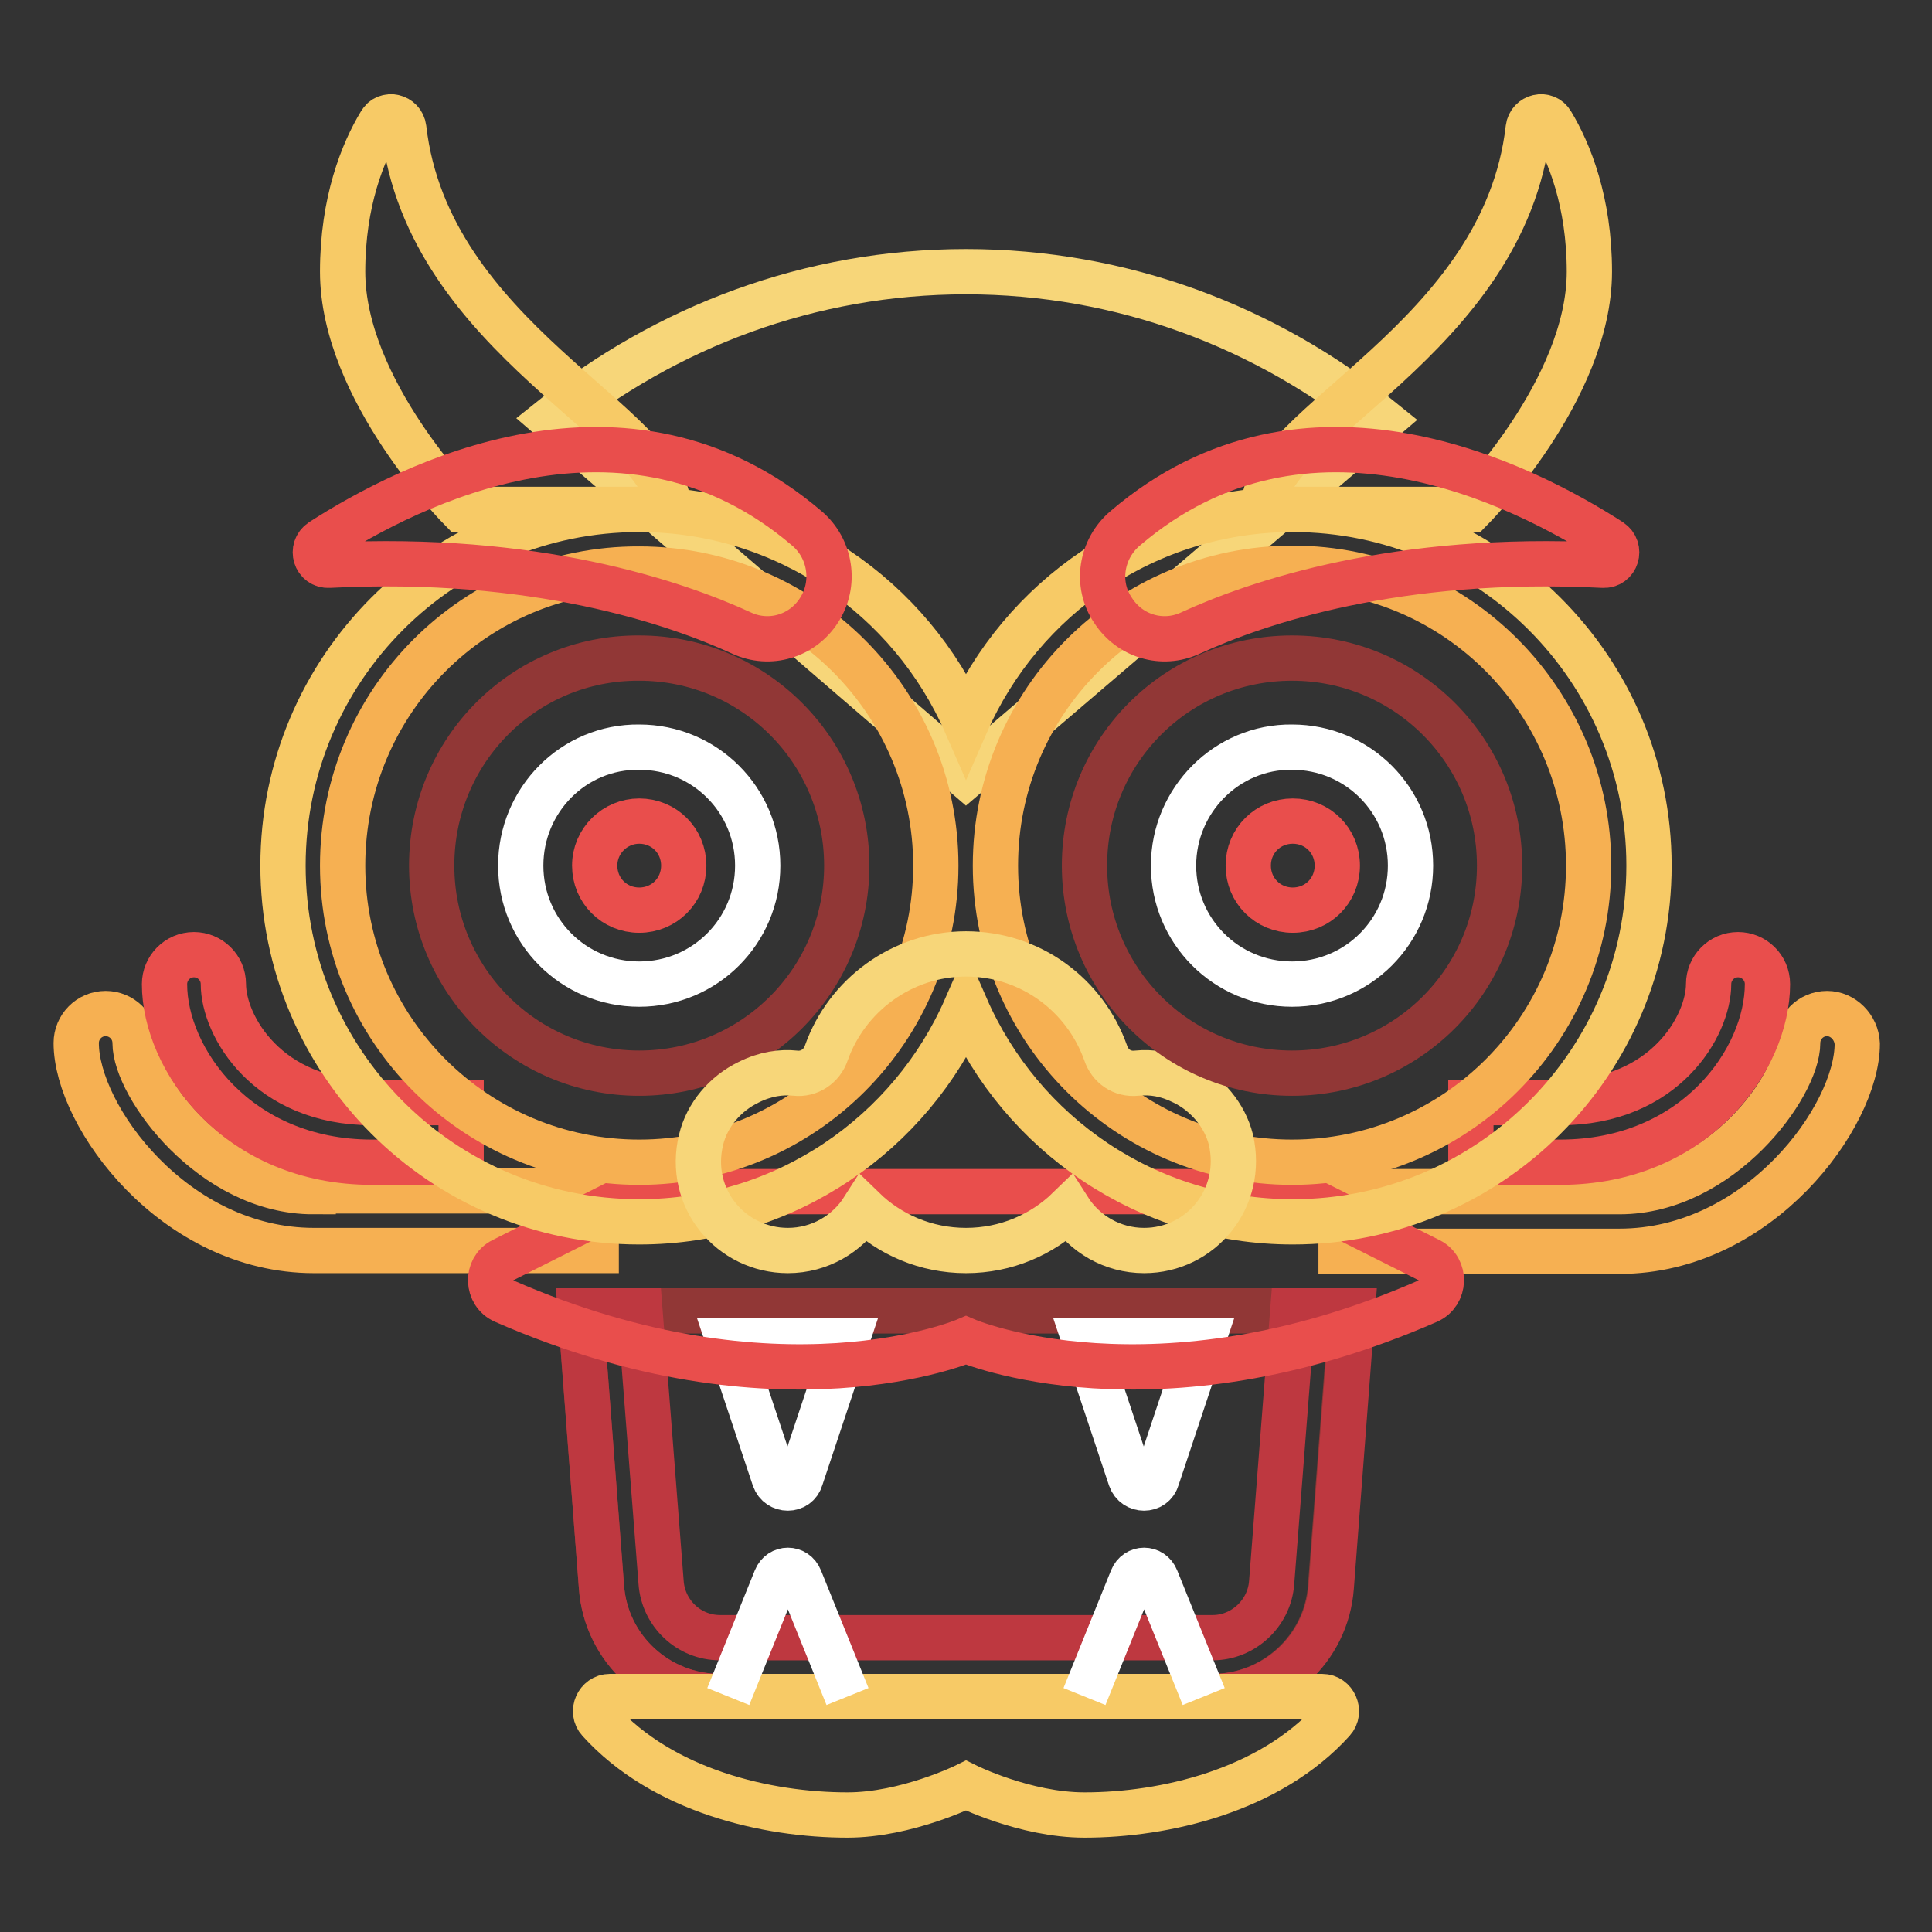 <?xml version="1.0" encoding="utf-8"?>
<!-- Svg Vector Icons : http://www.onlinewebfonts.com/icon -->
<!DOCTYPE svg PUBLIC "-//W3C//DTD SVG 1.1//EN" "http://www.w3.org/Graphics/SVG/1.1/DTD/svg11.dtd">
<svg version="1.1" xmlns="http://www.w3.org/2000/svg" xmlns:xlink="http://www.w3.org/1999/xlink" x="0px" y="0px" viewBox="0 0 256 256" enable-background="new 0 0 256 256" xml:space="preserve">
<rect x="0" y="0" width="256" height="256" fill="#333333" stroke="none"/>
<g> <path stroke-width="6" fill-opacity="0" stroke="#913736"  d="M179.1,173.7l-2.8,36.6c-0.6,8.2-7.5,14.5-15.7,14.5H95.4c-8.2,0-15.1-6.3-15.7-14.5l-2.8-36.6H179.1 L179.1,173.7z"/> <path stroke-width="6" fill-opacity="0" stroke="#ffffff"  d="M96.5,177.6l6.1,18.3c0.6,1.7,3,1.7,3.5,0l6.1-18.3H96.5z M143.7,177.6l6.1,18.3c0.6,1.7,3,1.7,3.5,0 l6.1-18.3H143.7L143.7,177.6z"/> <path stroke-width="6" fill-opacity="0" stroke="#be3840"  d="M168.5,209.7c-0.3,4.1-3.8,7.3-7.8,7.3H95.4c-4.1,0-7.5-3.2-7.8-7.3l-2.8-36h-7.9l2.8,36.6 c0.6,8.2,7.5,14.5,15.7,14.5h65.3c8.2,0,15.1-6.3,15.7-14.5l2.8-36.6h-7.9L168.5,209.7z"/> <path stroke-width="6" fill-opacity="0" stroke="#f7d679"  d="M183.1,55.7C167.8,43.3,148.7,36,128,36c-20.7,0-39.7,7.3-54.9,19.5l54.9,47.3L183.1,55.7z"/> <path stroke-width="6" fill-opacity="0" stroke="#f7ca66"  d="M53.5,17c-0.2-1.6-2.3-2.1-3.1-0.7c-2.3,3.8-5,10.4-5,19.7c0,15.7,15.7,31.5,15.7,31.5h27.5 C88.7,56.3,56.7,45,53.5,17z M202.5,17c0.2-1.6,2.3-2.1,3.1-0.7c2.3,3.8,5,10.4,5,19.7c0,15.7-15.7,31.5-15.7,31.5h-27.5 C167.3,56.3,199.3,45,202.5,17z"/> <path stroke-width="6" fill-opacity="0" stroke="#f6b052"  d="M41.5,157.9c-13.4,0-23.6-14-23.6-19.7c0-2.2-1.8-3.9-3.9-3.9c-2.2,0-3.9,1.8-3.9,3.9 c0,9.7,13,27.5,31.5,27.5h37.4v-7.9H41.5L41.5,157.9z M242.1,134.3c-2.2,0-3.9,1.8-3.9,3.9c0,0,0,0,0,0c0,5.7-10.2,19.7-23.6,19.7 h-36.9v7.9h36.9c18.5,0,31.5-17.9,31.5-27.5C246,136.1,244.2,134.3,242.1,134.3C242.1,134.3,242.1,134.3,242.1,134.3L242.1,134.3z" /> <path stroke-width="6" fill-opacity="0" stroke="#e94e4c"  d="M230.3,126.5c-2.2,0-3.9,1.8-3.9,3.9c0,0,0,0,0,0c0,5.5-5.8,15.7-19.7,15.7h-11.8v7.9h11.8 c18,0,27.5-13.7,27.5-23.6C234.2,128.2,232.4,126.5,230.3,126.5C230.3,126.5,230.3,126.5,230.3,126.5L230.3,126.5z M49.3,146.1 c-13.9,0-19.7-10.2-19.7-15.7c0-2.2-1.8-3.9-3.9-3.9c-2.2,0-3.9,1.8-3.9,3.9c0,9.9,9.6,23.6,27.5,23.6h11.8v-7.9H49.3z  M171.3,157.9H84.7L66.6,167c-2.2,1.1-2.1,4.4,0.2,5.4c36.3,15.9,61.2,5.2,61.2,5.2s24.9,10.7,61.2-5.2c2.3-1,2.4-4.3,0.2-5.4 L171.3,157.9L171.3,157.9z"/> <path stroke-width="6" fill-opacity="0" stroke="#f7ca66"  d="M171.3,67.5c-19.4,0-36,11.7-43.3,28.4c-7.3-16.7-23.9-28.4-43.3-28.4c-26.1,0-47.2,21.1-47.2,47.2 c0,26.1,21.1,47.2,47.2,47.2c19.4,0,36-11.7,43.3-28.4c7.3,16.7,23.9,28.4,43.3,28.4c26.1,0,47.2-21.1,47.2-47.2 C218.5,88.6,197.3,67.5,171.3,67.5z"/> <path stroke-width="6" fill-opacity="0" stroke="#f6b052"  d="M45.4,114.7c0,21.7,17.6,39.3,39.3,39.3c21.7,0,39.3-17.6,39.3-39.3s-17.6-39.3-39.3-39.3 C63,75.3,45.4,92.9,45.4,114.7z"/> <path stroke-width="6" fill-opacity="0" stroke="#f6b052"  d="M131.9,114.7c0,21.7,17.6,39.3,39.3,39.3s39.3-17.6,39.3-39.3S193,75.3,171.3,75.3S131.9,92.9,131.9,114.7z "/> <path stroke-width="6" fill-opacity="0" stroke="#913736"  d="M57.2,114.7c0,15.2,12.3,27.5,27.5,27.5c15.2,0,27.5-12.3,27.5-27.5l0,0c0-15.2-12.3-27.5-27.5-27.5 C69.5,87.1,57.2,99.4,57.2,114.7L57.2,114.7z"/> <path stroke-width="6" fill-opacity="0" stroke="#ffffff"  d="M69,114.7c0,8.7,7,15.7,15.7,15.7c8.7,0,15.7-7,15.7-15.7c0,0,0,0,0,0c0-8.7-7-15.7-15.7-15.7 C76,98.9,69,106,69,114.7L69,114.7z"/> <path stroke-width="6" fill-opacity="0" stroke="#e94e4c"  d="M78.8,114.7c0,3.3,2.6,5.9,5.9,5.9c3.3,0,5.9-2.6,5.9-5.9s-2.6-5.9-5.9-5.9 C81.5,108.8,78.8,111.4,78.8,114.7z"/> <path stroke-width="6" fill-opacity="0" stroke="#f7d679"  d="M156.8,143.4c-2.2-1.1-4.2-1.4-6.2-1.2c-1.9,0.2-3.5-0.9-4.1-2.7c-2.7-7.6-9.9-13.1-18.5-13.1 c-8.5,0-15.8,5.5-18.5,13.1c-0.6,1.8-2.3,2.9-4.1,2.7c-1.9-0.2-4,0.1-6.2,1.2c-3.1,1.5-5.5,4.3-6.3,7.6c-1.9,7.8,4,14.7,11.5,14.7 c4.2,0,7.9-2.2,10-5.5c3.5,3.4,8.3,5.5,13.6,5.5c5.3,0,10.1-2.1,13.6-5.5c2.1,3.3,5.8,5.5,10,5.5c7.5,0,13.3-6.9,11.5-14.7 C162.3,147.8,159.9,144.9,156.8,143.4L156.8,143.4z"/> <path stroke-width="6" fill-opacity="0" stroke="#e94e4c"  d="M98.3,83.9c-8.9-4.1-27.5-10.4-54.7-9c-1.8,0.1-2.5-2.2-1-3.2c11.5-7.4,40.3-22.2,64.3-1.7 c3.2,2.7,3.9,7.4,1.6,10.9C106.3,84.3,102,85.6,98.3,83.9z M157.7,83.9c8.9-4.1,27.5-10.4,54.7-9c1.8,0.1,2.5-2.2,1-3.2 c-11.5-7.4-40.3-22.2-64.3-1.7c-3.2,2.7-4,7.4-1.6,10.9C149.7,84.3,154,85.6,157.7,83.9L157.7,83.9z"/> <path stroke-width="6" fill-opacity="0" stroke="#f7ca66"  d="M175.2,224.8c1.6,0,2.5,2,1.4,3.2c-8.4,9.3-22.3,12.5-32.9,12.5c-7.9,0-15.7-3.9-15.7-3.9 s-7.9,3.9-15.7,3.9c-10.7,0-24.5-3.2-32.9-12.5c-1.1-1.2-0.2-3.2,1.4-3.2H175.2z"/> <path stroke-width="6" fill-opacity="0" stroke="#ffffff"  d="M112.3,224.8l-6.3-15.6c-0.6-1.5-2.6-1.5-3.2,0l-6.3,15.6 M159.5,224.8l-6.3-15.6c-0.6-1.5-2.6-1.5-3.2,0 l-6.3,15.6"/> <path stroke-width="6" fill-opacity="0" stroke="#913736"  d="M143.7,114.7c0,15.2,12.3,27.5,27.5,27.5s27.5-12.3,27.5-27.5l0,0c0-15.2-12.3-27.5-27.5-27.5 S143.7,99.4,143.7,114.7z"/> <path stroke-width="6" fill-opacity="0" stroke="#ffffff"  d="M155.5,114.7c0,8.7,7,15.7,15.7,15.7s15.7-7,15.7-15.7c0,0,0,0,0,0c0-8.7-7-15.7-15.7-15.7 C162.6,98.9,155.5,106,155.5,114.7C155.5,114.6,155.5,114.7,155.5,114.7z"/> <path stroke-width="6" fill-opacity="0" stroke="#e94e4c"  d="M165.4,114.7c0,3.3,2.6,5.9,5.9,5.9s5.9-2.6,5.9-5.9s-2.6-5.9-5.9-5.9S165.4,111.4,165.4,114.7z"/></g>
</svg>